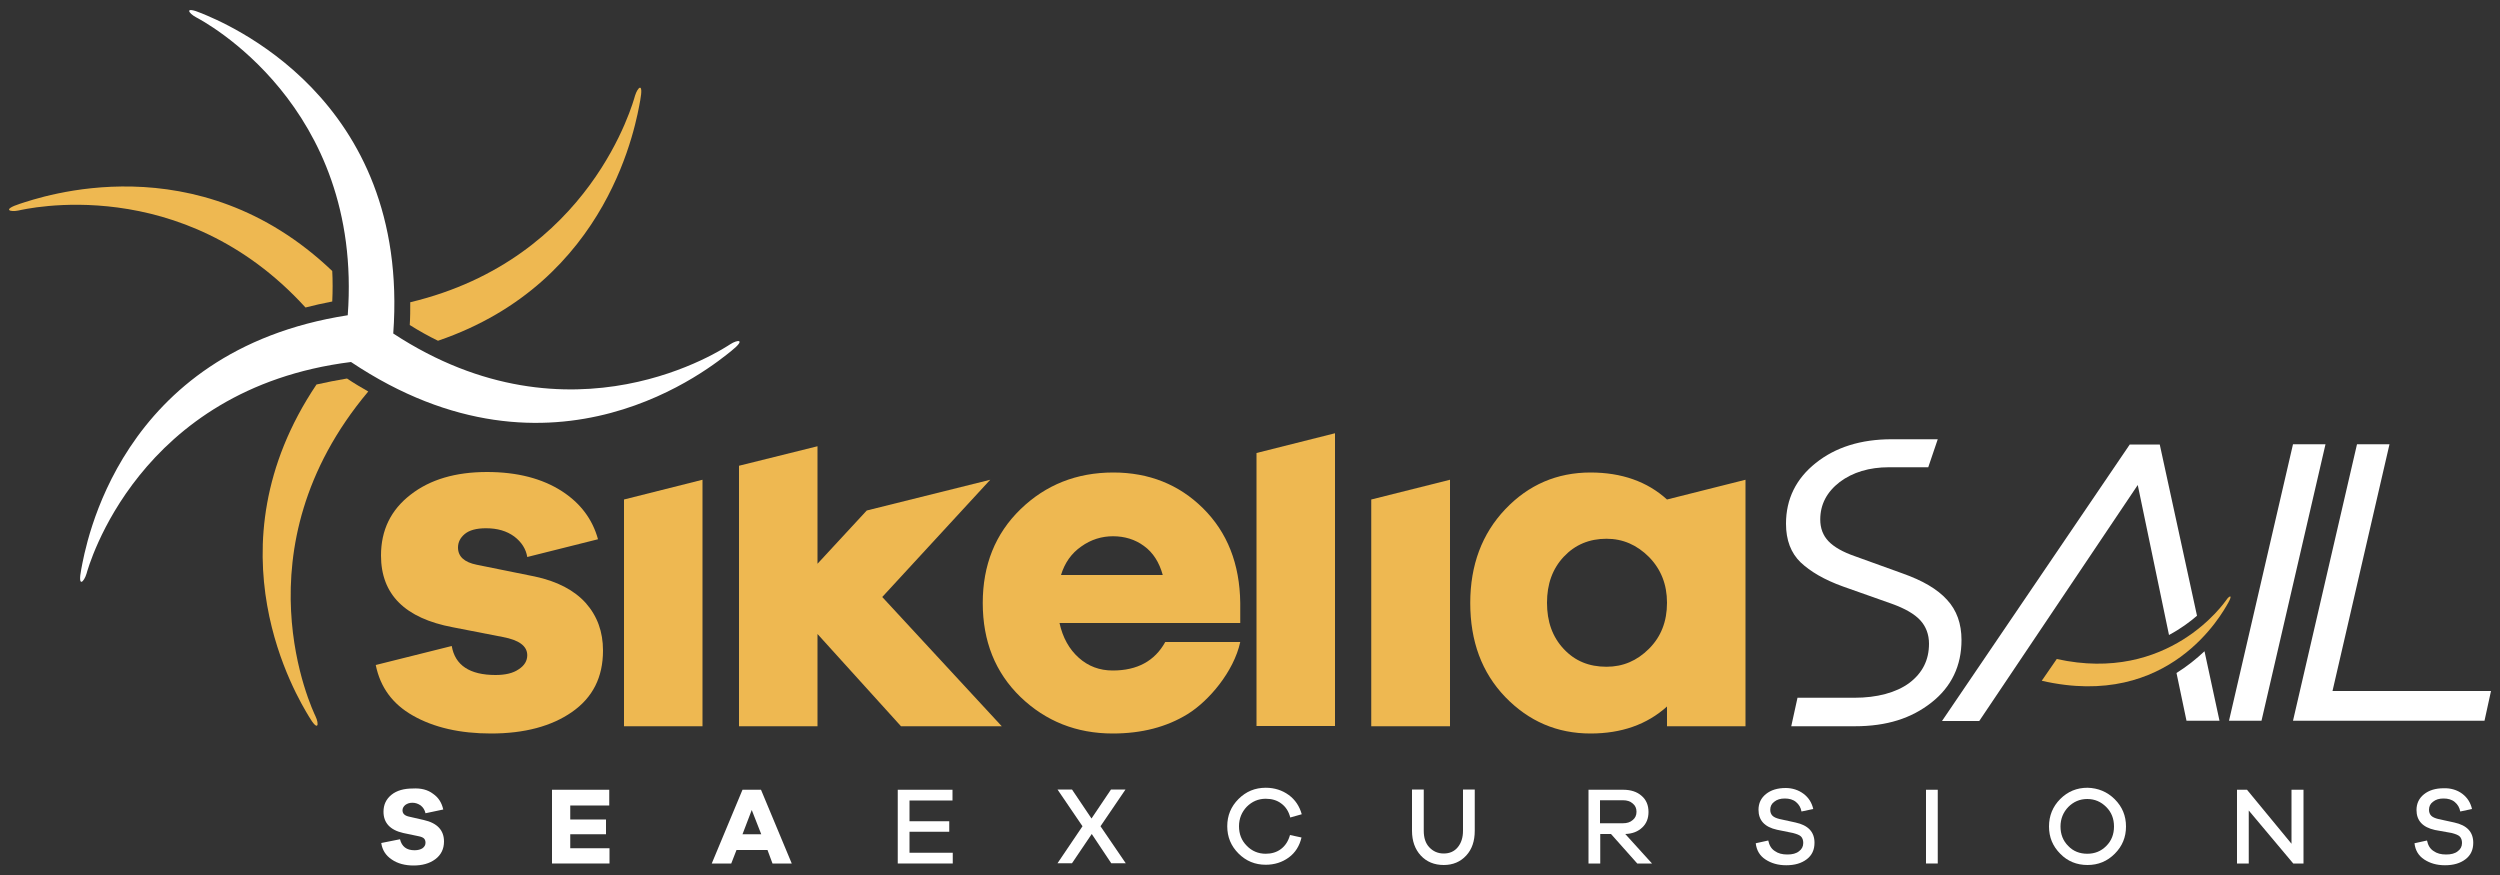 <svg xmlns="http://www.w3.org/2000/svg" xmlns:xlink="http://www.w3.org/1999/xlink" id="Logo_Sikelia" x="0px" y="0px" viewBox="0 0 100 35" style="enable-background:new 0 0 100 35;" xml:space="preserve"><rect x="0" y="0" width="100" height="35" fill="#333333" stroke="none"/><style type="text/css">	.st0{fill:#EEB851;}	.st1{fill:#FFFFFF;}</style><g>	<g id="stella-sikelia">		<g id="stella-gialla">			<path class="st0" d="M13.29,10.84C7.87,5.67,1.58,7.9,0.8,8.15C0.06,8.39,0.41,8.49,0.74,8.42c0.24-0.05,6.52-1.56,11.48,3.88    c0.35-0.09,0.7-0.17,1.07-0.24C13.31,11.64,13.31,11.23,13.29,10.84z"></path>			<path class="st0" d="M16.39,13c0.38,0.24,0.76,0.45,1.13,0.63c6.92-2.36,7.94-8.82,8.09-9.62c0.14-0.77-0.11-0.51-0.21-0.18    c-0.07,0.24-1.76,6.53-8.99,8.26C16.41,12.39,16.41,12.69,16.39,13z"></path>			<path class="st0" d="M12.66,15.38c-4.42,6.58-0.74,12.55-0.31,13.27c0.39,0.67,0.42,0.31,0.27,0c-0.11-0.23-3.2-6.67,2.11-12.99    c-0.28-0.16-0.57-0.33-0.85-0.52C13.46,15.21,13.06,15.29,12.66,15.38z"></path>		</g>		<path id="stella-bianca" class="st1" d="M29.21,13.77c-0.22,0.14-6.33,4.26-13.48-0.43C16.42,3.85,8.9,0.88,8.06,0.53   c-0.72-0.3-0.52,0-0.22,0.16c0.23,0.12,6.69,3.5,6.07,11.92C4.71,14.04,3.42,21.89,3.25,22.77c-0.15,0.77,0.11,0.51,0.21,0.18   c0.07-0.25,2.04-7.4,10.58-8.47c8.15,5.45,14.49,0.13,15.21-0.44C29.86,13.55,29.5,13.58,29.21,13.77z"></path>	</g>	<g id="sea-excursions">		<path class="st1" d="M17.32,31.75c0.22,0.15,0.35,0.36,0.41,0.63l-0.71,0.15c-0.03-0.13-0.09-0.23-0.19-0.31   c-0.1-0.07-0.21-0.11-0.33-0.11c-0.12,0-0.21,0.03-0.29,0.09c-0.07,0.06-0.11,0.13-0.11,0.21c0,0.13,0.08,0.21,0.24,0.25   l0.61,0.14c0.54,0.12,0.81,0.41,0.81,0.86c0,0.3-0.12,0.54-0.35,0.71c-0.23,0.17-0.52,0.25-0.87,0.25c-0.34,0-0.64-0.08-0.87-0.24   c-0.24-0.16-0.38-0.38-0.42-0.66l0.75-0.15c0.07,0.29,0.26,0.44,0.58,0.44c0.14,0,0.24-0.03,0.32-0.08   c0.08-0.06,0.12-0.13,0.12-0.22c0-0.07-0.02-0.13-0.06-0.17c-0.04-0.04-0.11-0.07-0.21-0.09l-0.62-0.13   c-0.53-0.12-0.79-0.41-0.79-0.85c0-0.29,0.11-0.51,0.32-0.68c0.21-0.17,0.5-0.25,0.85-0.25C16.84,31.52,17.11,31.59,17.32,31.75z"></path>		<path class="st1" d="M24.38,34.54h-2.3v-2.95h2.29v0.63h-1.56v0.56h1.43v0.59h-1.43v0.56h1.57V34.54z"></path>		<path class="st1" d="M30.9,34.54L30.7,34h-1.24l-0.21,0.54h-0.78l1.23-2.95h0.74l1.23,2.95H30.9z M30.07,32.4l-0.37,0.97h0.75   L30.07,32.4z"></path>		<path class="st1" d="M38.11,34.54h-2.2v-2.95h2.19v0.43h-1.72v0.83h1.59v0.42h-1.59v0.84h1.73V34.54z"></path>		<path class="st1" d="M43.67,33.36l-0.79,1.17h-0.58l1-1.48l-1-1.47h0.58l0.78,1.16l0.78-1.16h0.58l-1,1.47l1.01,1.48h-0.58   L43.67,33.36z"></path>		<path class="st1" d="M51.24,33.96c0.17-0.13,0.29-0.31,0.36-0.56l0.46,0.1c-0.08,0.34-0.25,0.61-0.51,0.8   c-0.26,0.19-0.57,0.29-0.92,0.29c-0.43,0-0.79-0.15-1.09-0.45c-0.3-0.3-0.45-0.66-0.45-1.09c0-0.43,0.15-0.79,0.45-1.09   c0.3-0.3,0.66-0.45,1.09-0.45c0.35,0,0.66,0.1,0.92,0.29s0.43,0.45,0.52,0.77l-0.46,0.13c-0.06-0.24-0.18-0.43-0.36-0.56   c-0.17-0.13-0.38-0.19-0.62-0.19c-0.3,0-0.55,0.11-0.76,0.32c-0.2,0.21-0.31,0.47-0.31,0.78c0,0.31,0.1,0.57,0.31,0.78   c0.2,0.21,0.46,0.32,0.76,0.32C50.86,34.15,51.07,34.09,51.24,33.96z"></path>		<path class="st1" d="M58.99,33.23c0,0.41-0.11,0.74-0.34,0.99c-0.23,0.25-0.53,0.38-0.9,0.38c-0.38,0-0.69-0.13-0.92-0.38   c-0.23-0.25-0.35-0.58-0.35-0.99v-1.65h0.47v1.65c0,0.28,0.07,0.5,0.22,0.66s0.34,0.25,0.58,0.25c0.23,0,0.42-0.08,0.56-0.25   c0.14-0.17,0.21-0.39,0.21-0.66v-1.65h0.47V33.23z"></path>		<path class="st1" d="M65.49,34.54l-1.05-1.18h-0.43v1.18h-0.47v-2.95h1.39c0.3,0,0.55,0.08,0.73,0.24   c0.19,0.16,0.28,0.38,0.28,0.65c0,0.25-0.08,0.46-0.25,0.62c-0.17,0.16-0.39,0.25-0.68,0.26l1.07,1.18H65.49z M64.92,32.93   c0.16,0,0.29-0.04,0.39-0.13c0.1-0.08,0.15-0.19,0.15-0.33c0-0.14-0.05-0.25-0.15-0.33c-0.1-0.09-0.23-0.13-0.39-0.13h-0.92v0.92   H64.92z"></path>		<path class="st1" d="M72.14,31.75c0.2,0.15,0.33,0.35,0.39,0.61l-0.47,0.1c-0.03-0.16-0.1-0.28-0.22-0.38   c-0.12-0.1-0.27-0.14-0.45-0.14c-0.17,0-0.31,0.04-0.42,0.13c-0.11,0.08-0.16,0.19-0.16,0.32c0,0.1,0.03,0.18,0.09,0.24   c0.06,0.06,0.16,0.1,0.28,0.13l0.64,0.14c0.51,0.11,0.76,0.38,0.76,0.81c0,0.28-0.1,0.5-0.31,0.66c-0.21,0.16-0.48,0.24-0.82,0.24   c-0.33,0-0.6-0.08-0.83-0.23c-0.23-0.15-0.36-0.37-0.39-0.65l0.5-0.11c0.04,0.19,0.12,0.33,0.26,0.42c0.14,0.1,0.3,0.14,0.51,0.14   c0.19,0,0.35-0.04,0.46-0.13c0.11-0.08,0.17-0.19,0.17-0.33c0-0.11-0.03-0.2-0.09-0.26s-0.17-0.1-0.32-0.14l-0.64-0.13   c-0.5-0.11-0.74-0.38-0.74-0.8c0-0.26,0.1-0.47,0.3-0.63c0.2-0.16,0.46-0.24,0.79-0.24C71.69,31.52,71.94,31.6,72.14,31.75z"></path>		<path class="st1" d="M77.04,34.54v-2.95h0.47v2.95H77.04z"></path>		<path class="st1" d="M84.59,31.97c0.3,0.3,0.45,0.66,0.45,1.09c0,0.43-0.15,0.79-0.45,1.09c-0.3,0.3-0.66,0.45-1.09,0.45   c-0.43,0-0.8-0.15-1.09-0.45c-0.3-0.3-0.45-0.66-0.45-1.09c0-0.43,0.15-0.8,0.45-1.1c0.3-0.3,0.66-0.45,1.09-0.45   C83.92,31.52,84.29,31.67,84.59,31.97z M84.25,33.84c0.21-0.21,0.31-0.47,0.31-0.78c0-0.31-0.1-0.57-0.31-0.78   c-0.21-0.21-0.46-0.32-0.76-0.32c-0.3,0-0.55,0.11-0.76,0.32c-0.2,0.21-0.31,0.47-0.31,0.78c0,0.31,0.1,0.57,0.31,0.78   c0.2,0.21,0.46,0.31,0.76,0.31C83.79,34.15,84.04,34.05,84.25,33.84z"></path>		<path class="st1" d="M92.13,34.54h-0.4l-1.78-2.12v2.12h-0.47v-2.95h0.4l1.78,2.16v-2.16h0.48V34.54z"></path>		<path class="st1" d="M98.49,31.75c0.2,0.15,0.33,0.35,0.39,0.61l-0.47,0.1c-0.03-0.16-0.1-0.28-0.22-0.38   c-0.12-0.1-0.27-0.14-0.45-0.14c-0.17,0-0.31,0.04-0.42,0.13c-0.11,0.08-0.16,0.19-0.16,0.32c0,0.1,0.03,0.18,0.09,0.24   c0.06,0.06,0.16,0.1,0.28,0.13l0.64,0.14c0.51,0.11,0.76,0.38,0.76,0.81c0,0.28-0.1,0.5-0.31,0.66c-0.21,0.16-0.48,0.24-0.82,0.24   c-0.33,0-0.6-0.08-0.83-0.23c-0.23-0.15-0.36-0.37-0.39-0.65l0.5-0.11c0.04,0.19,0.12,0.33,0.26,0.42c0.14,0.1,0.3,0.14,0.51,0.14   c0.19,0,0.35-0.04,0.46-0.13c0.11-0.08,0.17-0.19,0.17-0.33c0-0.11-0.03-0.2-0.09-0.26s-0.17-0.1-0.32-0.14L97.4,33.2   c-0.5-0.11-0.74-0.38-0.74-0.8c0-0.26,0.1-0.47,0.3-0.63c0.2-0.16,0.46-0.24,0.79-0.24C98.03,31.52,98.29,31.6,98.49,31.75z"></path>	</g>	<g id="sail">		<path class="st1" d="M71.9,27.91h2.28c0.89,0,1.66-0.2,2.19-0.59c0.53-0.4,0.79-0.92,0.79-1.57c0-0.37-0.12-0.69-0.35-0.94   c-0.23-0.25-0.61-0.47-1.14-0.66l-1.95-0.69c-0.75-0.27-1.31-0.6-1.7-0.97c-0.38-0.37-0.58-0.88-0.58-1.54   c0-0.99,0.4-1.8,1.19-2.43c0.79-0.63,1.8-0.95,3.04-0.95h1.84l-0.38,1.12h-1.57c-0.79,0-1.45,0.2-1.97,0.59   c-0.52,0.4-0.78,0.9-0.78,1.5c0,0.35,0.11,0.64,0.33,0.87c0.22,0.23,0.57,0.43,1.06,0.6l1.91,0.69c0.79,0.28,1.38,0.62,1.77,1.05   c0.39,0.42,0.58,0.96,0.58,1.61c0,1.03-0.4,1.87-1.2,2.5c-0.8,0.63-1.78,0.95-3.07,0.95h-2.54"></path>		<path class="st1" d="M89.16,28.83l2.56-11.06h1.3l-2.56,11.06H89.16z"></path>		<path class="st1" d="M99.38,28.83h-7.66l2.56-11.06h1.3l-2.28,9.87h6.34L99.38,28.83z"></path>		<path class="st1" d="M87.46,28.83h1.32l-0.6-2.78c-0.32,0.3-0.69,0.6-1.12,0.87L87.46,28.83z"></path>		<path class="st1" d="M86.39,17.78h-1.2l-7.51,11.06h1.49l6.34-9.44l1.25,6c0.45-0.24,0.83-0.52,1.12-0.77L86.39,17.78z"></path>		<path id="baffetto-giallo" class="st0" d="M81.67,27.23c5.12,1.18,7.22-2.7,7.46-3.12c0.2-0.36,0.03-0.27-0.07-0.12   c-0.08,0.11-2.31,3.36-6.79,2.37L81.67,27.23z"></path>	</g>	<g id="sikelia">		<path class="st0" d="M24.96,29.05v-9.07l3.14-0.79v9.86H24.96z"></path>		<path class="st0" d="M49.61,24.92h-7.23c0.13,0.59,0.39,1.05,0.77,1.39c0.38,0.34,0.83,0.51,1.36,0.51c0.98,0,1.68-0.38,2.1-1.14   h3c-0.26,1.19-1.26,2.36-2.1,2.88c-0.84,0.52-1.84,0.78-3,0.78c-1.45,0-2.68-0.49-3.69-1.46c-1.01-0.98-1.51-2.23-1.51-3.76   c0-1.52,0.5-2.77,1.51-3.75s2.25-1.47,3.71-1.47c1.43,0,2.63,0.48,3.59,1.43c0.97,0.96,1.47,2.22,1.49,3.79V24.92z M43.25,21.86   c-0.39,0.27-0.66,0.65-0.81,1.14h4.07c-0.14-0.51-0.39-0.9-0.75-1.16c-0.35-0.26-0.77-0.39-1.24-0.39   C44.07,21.45,43.64,21.58,43.25,21.86z"></path>		<path class="st0" d="M50.26,29.05V18.12l3.14-0.79v11.71H50.26z"></path>		<path class="st0" d="M54.85,29.05v-9.07L58,19.19v9.86H54.85z"></path>		<path class="st0" d="M69.82,29.05h-3.14v-0.79c-0.8,0.72-1.82,1.08-3.06,1.08c-1.34,0-2.47-0.49-3.41-1.46   c-0.94-0.98-1.4-2.23-1.4-3.76c0-1.52,0.47-2.77,1.4-3.75s2.07-1.47,3.41-1.47c1.24,0,2.27,0.36,3.06,1.08l0,0l3.14-0.79V29.05z    M65.96,25.95c0.48-0.48,0.72-1.09,0.72-1.84c0-0.73-0.24-1.34-0.72-1.83c-0.48-0.48-1.04-0.73-1.7-0.73   c-0.69,0-1.26,0.24-1.71,0.72c-0.45,0.48-0.67,1.09-0.67,1.84c0,0.76,0.22,1.37,0.67,1.85s1.01,0.71,1.71,0.71   C64.92,26.67,65.48,26.43,65.96,25.95z"></path>		<polygon class="st0" points="35.29,23.88 39.61,19.19 34.67,20.42 32.7,22.55 32.7,22.55 32.7,17.85 29.56,18.63 29.56,29.05    32.7,29.05 32.7,25.36 32.7,25.36 36.04,29.05 40.07,29.05   "></polygon>		<path class="st0" d="M21.39,23.06l-2.32-0.47c-0.5-0.1-0.75-0.33-0.75-0.69c0-0.21,0.09-0.39,0.27-0.54   c0.18-0.15,0.46-0.23,0.85-0.23c0.46,0,0.83,0.11,1.13,0.33c0.29,0.22,0.47,0.5,0.52,0.82l2.83-0.71c-0.22-0.8-0.7-1.44-1.44-1.92   c-0.79-0.51-1.79-0.77-3-0.77c-1.26,0-2.28,0.3-3.06,0.91c-0.79,0.61-1.18,1.42-1.18,2.43c0,1.56,0.96,2.51,2.87,2.87l2,0.39   c0.65,0.12,0.98,0.36,0.98,0.73c0,0.22-0.11,0.41-0.34,0.56C20.52,26.93,20.21,27,19.82,27c-1.03,0-1.62-0.39-1.75-1.16   l-3.04,0.76c0.18,0.89,0.67,1.56,1.48,2.02c0.84,0.48,1.89,0.72,3.13,0.72c1.34,0,2.42-0.29,3.24-0.86   c0.83-0.58,1.24-1.39,1.24-2.46c0-0.75-0.23-1.38-0.69-1.9C22.97,23.61,22.29,23.25,21.39,23.06z"></path>	</g></g></svg>